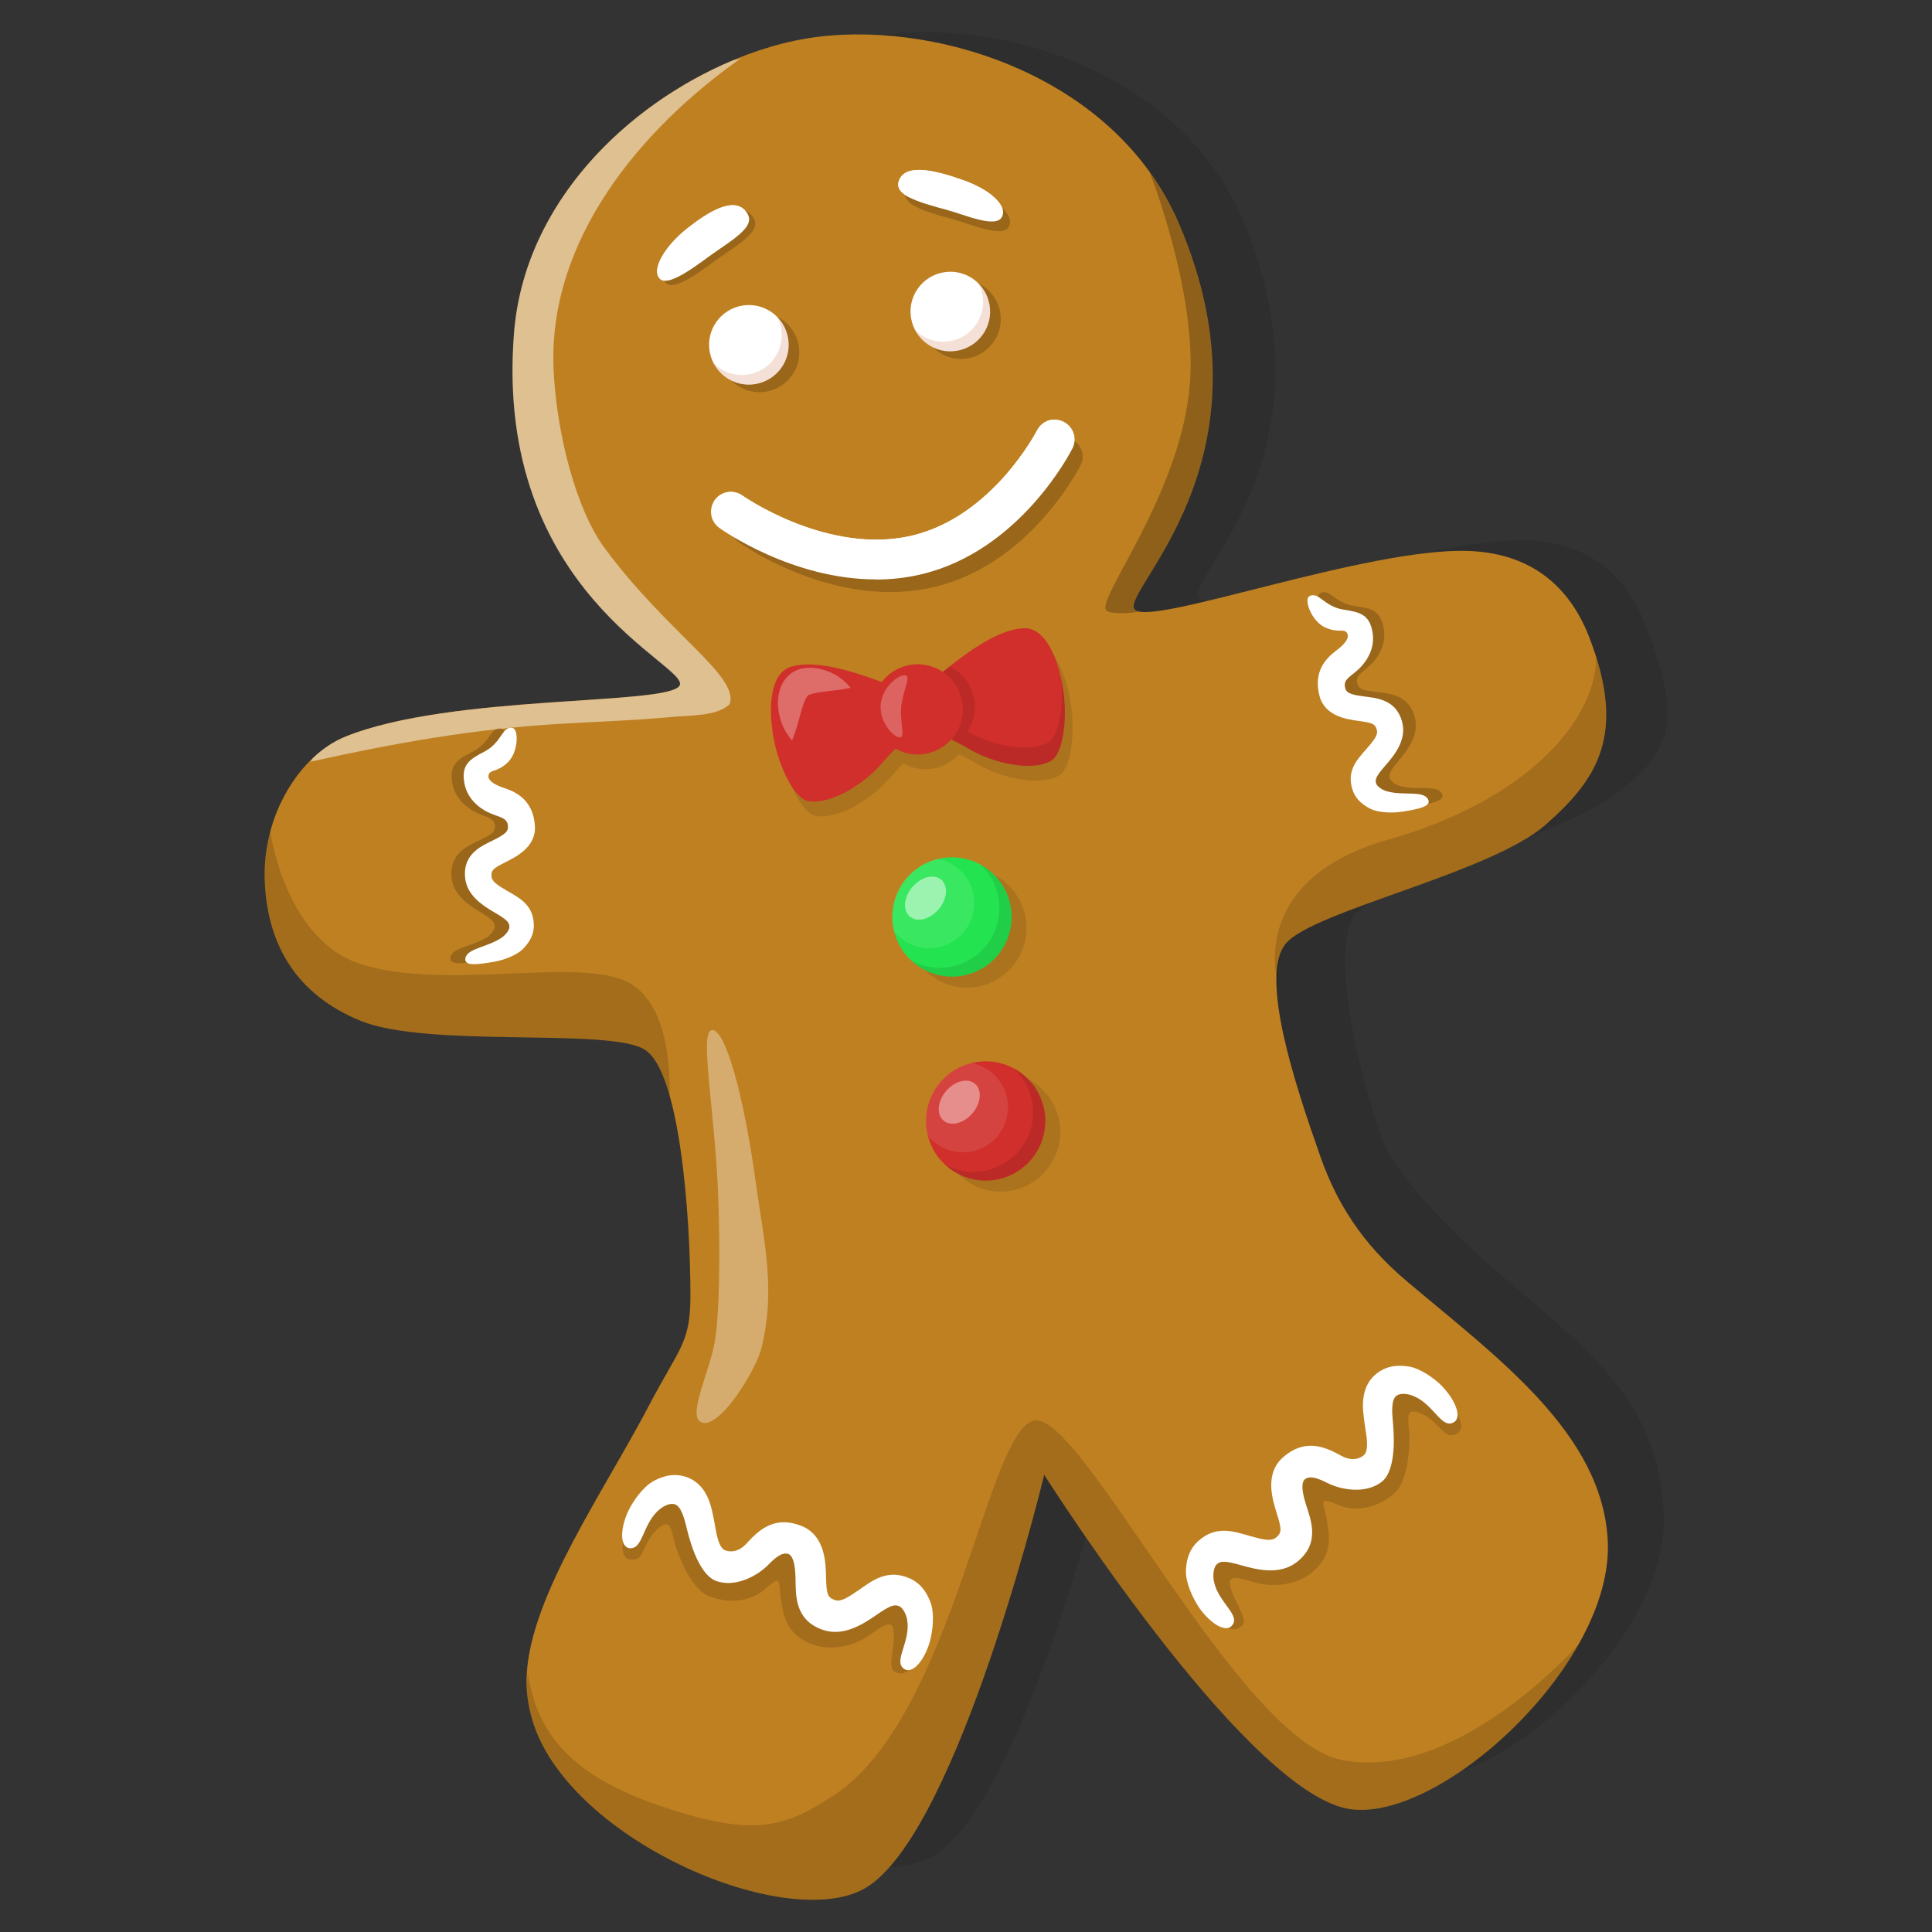<svg xmlns="http://www.w3.org/2000/svg" id="Layer_1" viewBox="0 0 300 300"><rect x="0" y="0" width="300" height="300" fill="#333333" stroke="none"/><defs><style>.cls-1{opacity:.1;}.cls-2{fill:#fff;}.cls-3{fill:#d02f2b;}.cls-4{fill:#bf8021;}.cls-5{fill:#c66332;}.cls-6{fill:#23e450;}.cls-7{opacity:.15;}.cls-8{opacity:.2;}.cls-9{opacity:.3;}.cls-10{opacity:.25;}.cls-11{opacity:.4;}.cls-12{opacity:.35;}.cls-13{opacity:.5;}</style></defs><g id="little_man"><g><g class="cls-1"><path d="M237.05,83.91c-15.26-.53-47.71,11.32-50.84,9.05-3.13-2.27,22.37-22.37,6.66-59.04-9.89-23.08-38.23-31.39-56.86-28.31-18.62,3.08-42.79,20.07-44.72,45.1-3.07,39.78,29.2,52.28,27.45,55.36-1.75,3.08-34.89,1.26-51.05,7.8-6.91,2.79-14.94,10.38-14.48,20.6,.44,9.7,4.9,17.21,14.59,21.19,10.35,4.25,37.93,1.02,43.42,4.41,5.49,3.38,6.99,25.83,7.01,37.46,.01,7.38-.52,14.25-5.2,23.18-8.42,16.05-23.65,25.8-18.96,41.76,5.27,17.93,37.75,32.2,50.28,26.02,13.72-6.76,26.7-58.44,27.93-63.46,2.79,4.36,31.71,49.12,46.87,51.1,13.85,1.81,40.01-22.14,39.23-40.82-.7-16.62-10.01-24.35-23.81-36.03-6.79-5.74-17.62-15.85-20.08-22.81-3.86-10.95-8.06-29.6-3.96-34.57,4.1-4.97,30.62-11.67,39.69-18.15,9.54-6.82,11.09-11.68,5.34-26.6-3.4-8.82-9.94-12.95-18.52-13.25Z"></path></g><path class="cls-4" d="M240,128.06c-8.54,7.51-36.17,13.4-40.34,18.45-4.17,5.05,1.46,22.01,5.39,33.14,2.5,7.08,6.38,13.36,13.28,19.2,14.03,11.87,30.62,23.71,31.33,40.6,.79,18.98-25.79,43.33-39.87,41.49-15.42-2.01-44.81-47.51-47.65-51.94-1.25,5.11-14.45,57.64-28.39,64.51-12.74,6.28-45.75-8.22-51.1-26.45-.73-2.49-.99-4.83-.86-7.07,.68-12.34,11.81-28.07,19.06-41.88,4.76-9.07,6.37-9.55,6.36-17.06-.01-5.95-.4-14.67-1.5-22.31-1.08-7.56-2.85-14.06-5.63-15.77-5.58-3.44-33.62-.16-44.14-4.48-9.85-4.04-14.39-11.68-14.83-21.54-.47-10.39,5.52-19.74,12.54-22.58,16.43-6.64,50.11-4.79,51.89-7.92,1.78-3.13-28.84-14.21-25.72-54.64,1.96-25.44,26.53-42.71,45.46-45.84,18.93-3.13,47.74,5.32,57.79,28.77,15.97,37.27-9.95,57.7-6.77,60.01,3.19,2.31,36.17-9.74,51.68-9.2,8.72,.3,15.37,4.5,18.82,13.46,5.85,15.17,1.14,22.06-6.79,29.04Z"></path><g><g class="cls-7"><path d="M103.97,170.17c-.86-3.05-1.93-5.43-3.25-6.68-.05-.05-.1-.1-.16-.14-.04-.03-.07-.06-.11-.09-.13-.1-.26-.19-.39-.28-5.58-3.44-33.62-.16-44.14-4.48-9.85-4.04-14.39-11.68-14.83-21.54,0-.17-.01-.34-.02-.51,0-.32,0-.63,0-.95,0-.23,0-.46,.02-.68,0-.25,.02-.5,.04-.75,0-.04,0-.09,.01-.14,.01-.15,.02-.31,.04-.46,.06-.67,.15-1.34,.26-1.99,.03-.16,.06-.32,.09-.49,.06-.32,.13-.64,.2-.95,.07-.31,.15-.62,.23-.93,0,0,0,0,0,0h0s2.3,16.93,14.18,20.64c13.18,4.11,33.6-1.19,41.35,2.76,6.33,3.24,6.59,13.9,6.47,17.67Z"></path></g><g class="cls-7"><path d="M240,128.06c-8.54,7.51-36.17,13.4-40.34,18.45-1.02,1.23-1.34,3.46-1.19,6.29-.14-.45-4.81-16.24,17.2-22.46,20.24-5.72,31.92-17.55,32.21-28.21,4.07,13.04-.51,19.44-7.88,25.93Z"></path></g><g class="cls-7"><path d="M245.16,255.26c-8.06,14.34-25.07,27.03-35.38,25.68-15.42-2.01-44.81-47.51-47.65-51.94-1.25,5.11-14.45,57.64-28.39,64.51-12.74,6.28-45.75-8.22-51.1-26.45-.78-2.66-.96-5.02-.68-7.17,1.51,9.65,7.17,16.13,21.29,20.78,14.12,4.65,18.71,3.13,26.75-2.24,18.05-12.59,23.19-55.98,30.5-57.83,7.31-1.84,31.67,49.62,47.94,52.71,18.02,3.42,36.73-18.05,36.73-18.05Z"></path></g><g class="cls-10"><path d="M176.29,94.76c.13,.1,.32,.17,.55,.21-1.13,.24-4.23,.45-5.01-.13-1.96-1.47,11.62-18.06,12.94-35.29,1.07-13.87-5.79-31.64-6.25-32.81,.22,.3,.44,.61,.65,.93,.48,.71,.95,1.43,1.38,2.18,.15,.24,.29,.49,.43,.73,.19,.34,.37,.68,.56,1.02,.34,.65,.67,1.31,.99,1.98,.18,.39,.36,.78,.53,1.18,.14,.33,.29,.67,.42,1,.14,.33,.27,.67,.4,1,14.22,36.01-10.72,55.74-7.59,58.01Z"></path></g></g><g class="cls-13"><path class="cls-2" d="M113.31,109.32c-1.81,1.91-6.39,1.76-8.75,1.99-5.88,.56-11.79,.74-17.68,1.09-13.35,.79-25.74,3.01-38.67,5.88,.14-.19,.27-.38,.39-.58,1.55-1.47,3.26-2.6,5.03-3.31,16.43-6.64,50.12-4.79,51.89-7.92,1.78-3.13-28.85-14.21-25.72-54.64,1.58-20.5,17.84-35.7,34.01-42.46,.41-.09,.81-.18,1.18-.28-15.6,11-30.04,28.33-29.02,48.49,.5,10.09,3.58,21.65,7.88,27.48,9.79,13.27,20.98,19.91,19.45,24.27Z"></path></g><g class="cls-12"><path class="cls-2" d="M110.52,159.95c2.02-.33,4.93,9.65,6.91,24.16,1.15,8.43,3.07,16.07,.82,25.17-.88,3.54-6.55,12.75-9.35,11.58-2.24-.94,1.3-7.84,2.1-12.56,.74-4.34,.82-13.47,.55-21.9-.43-13.35-3.02-26.11-1.03-26.44Z"></path></g></g><g><g><g class="cls-8"><path d="M219.94,125.2c-1.36,.25-3.62,.29-5-.4-1.45-.72-2.35-1.65-2.77-2.97-.93-2.92,.76-4.64,2.15-6.3,1.07-1.27,1.7-2.1,1.51-2.84-.25-.96-.61-1.14-2.77-1.4-1.9-.22-5.31-.63-6.21-3.75-1.07-3.72,.84-5.84,2.46-7.1,1.31-1.01,2.13-2.06,1.57-2.79-.49-.66-1.3,.13-3.36-.75-2.14-.92-3.42-4.3-2.52-4.8,1.44-.79,2.26,1.56,5.29,1.99,2.44,.34,4.05,.57,4.57,3.43,.53,2.9-1.26,5.15-2.72,6.32-1.21,.97-1.55,1.36-1.41,2.17,.17,.93,.79,1.18,2.76,1.42,2.04,.24,5.26,.31,6.21,3.99,.7,2.72-1.17,5.08-2.44,6.59-1.35,1.61-1.72,2.23-1.42,2.95,.16,.39,.84,.88,1.53,1.08,2.63,.76,5.73-.27,6.52,1.17,.63,1.14-1.65,1.55-3.97,1.98Z"></path></g><path class="cls-2" d="M217.72,126.03c-1.37,.23-3.64,.23-5.01-.49-1.44-.75-2.33-1.69-2.73-3.03-.89-2.95,.84-4.64,2.26-6.28,1.09-1.26,1.74-2.08,1.57-2.82-.23-.97-.59-1.16-2.75-1.45-1.9-.26-5.31-.72-6.16-3.87-1.01-3.75,.94-5.85,2.6-7.08,1.33-.99,2.17-2.03,1.63-2.77-.48-.67-1.31,.11-3.36-.81-2.13-.96-3.35-4.38-2.45-4.86,1.46-.77,2.24,1.6,5.28,2.09,2.44,.39,4.05,.65,4.53,3.53,.48,2.92-1.35,5.15-2.84,6.3-1.23,.95-1.58,1.34-1.45,2.15,.15,.93,.77,1.2,2.75,1.47,2.04,.28,5.27,.41,6.16,4.11,.66,2.74-1.26,5.08-2.56,6.57-1.38,1.59-1.77,2.21-1.48,2.93,.16,.39,.83,.89,1.52,1.11,2.63,.81,5.75-.17,6.52,1.29,.61,1.15-1.68,1.53-4.02,1.92Z"></path><path class="cls-2" d="M217.18,125.29c-1.4,.23-3.4,.17-4.5-.4-1.28-.67-2-1.45-2.32-2.54-.7-2.32,.52-3.71,1.81-5.18l.28-.32c1.09-1.26,2.04-2.34,1.75-3.55-.38-1.59-1.39-1.8-3.44-2.08-1.79-.24-4.77-.65-5.48-3.27-.91-3.36,.87-5.15,2.29-6.2,2.49-1.85,2.36-3.15,1.8-3.92-.47-.64-1.11-.65-1.63-.65-.49,0-1.11,0-2.05-.43-1.46-.66-2.32-2.78-2.27-3.43,0,0,.01,0,.02,0,.22-.04,.61,.25,1.06,.58,.79,.58,1.86,1.37,3.56,1.64,2.38,.38,3.47,.55,3.85,2.85,.47,2.84-1.61,4.8-2.53,5.51-1.07,.83-1.99,1.54-1.76,2.94,.26,1.6,1.6,1.9,3.45,2.15,.15,.02,.3,.04,.46,.06,2.02,.25,4.31,.54,5.01,3.43,.58,2.43-1.34,4.65-2.38,5.84-1.33,1.53-2.12,2.53-1.62,3.77,.29,.72,1.24,1.34,2.04,1.59,1.21,.38,2.48,.4,3.59,.42,1.01,.02,2.36,.21,2.38,.38,.04,.24-2.27,.62-3.35,.8h-.01Z"></path></g><g><g class="cls-7"><path d="M225.25,218.15c-1.11-1.18-3.27-2.74-5.06-3.01-1.87-.29-3.37-.02-4.67,.96-2.88,2.16-2.08,5.91-1.95,7.13,.13,1.28,.76,4.7-.11,5.62-.4,.43-1.53,.53-3.23-.38-2.12-1.14-5.19-2.83-8.65,.11-2.91,2.47-1.7,6.31-1.03,8.45,.77,2.43,.74,2.91-.16,3.64-.7,.56-1.89,.28-3.76-.25-2.44-.69-5.09-1.68-7.77,.73-1.21,1.09-1.77,2.5-1.84,4.4-.07,1.81,1.06,4.21,1.98,5.55,1.57,2.28,2.93,2.2,3.88,1.31,1.08-1.01-1.48-3.93-1.89-6.36-.28-1.67,1.75-.94,4.13-.27,2.22,.63,5.92,.52,8.5-1.54,3.48-2.78,2.8-5.81,2.41-8.19-.27-1.62-.7-2.52-.47-2.84,.34-.47,1.63,.31,3.04,.75,2.64,.82,5.91-.22,7.99-2.16,2.28-2.13,2.33-8.13,2.25-9.13-.09-1.08-.36-2.86,.06-3.29,.56-.57,2.17,.23,2.86,.72,2.37,1.7,2.5,3.18,4.19,2.64,1.77-.56,.75-3.04-.68-4.57Z"></path></g><path class="cls-2" d="M224.02,215.33c-1.18-1.21-3.41-2.85-5.27-3.14-1.95-.3-3.51-.02-4.87,1-3,2.25-2.17,6.15-2.04,7.44,.13,1.34,.91,4.3,0,5.26-.42,.45-1.71,1.15-3.49,.2-2.21-1.19-5.41-2.95-9.02,.11-3.03,2.57-1.77,6.58-1.07,8.8,.8,2.54,.78,3.03-.17,3.79-.73,.58-1.97,.29-3.92-.26-2.54-.72-5.31-1.75-8.1,.76-1.26,1.14-1.84,2.61-1.92,4.58-.07,1.88,1.11,4.39,2.06,5.78,1.64,2.37,4.34,4.21,5.27,2.51,.89-1.63-2.57-3.61-3.04-6.93-.12-.88,.08-1.87,.43-2.25,.65-.69,1.53-.59,4,.11,2.32,.65,5.89,1.56,8.57-.59,3.62-2.9,2.09-6.53,1.34-8.92-.73-2.31-.7-3.57-.04-3.97,.68-.41,1.68-.2,3.36,.66,2.04,1.04,5.87,1.79,8.41-.14,2.58-1.97,1.84-8.47,1.76-9.52-.09-1.13-.32-3.38,.66-3.94,.6-.34,1.46-.28,2.29,0,3.17,1.1,4.44,4.88,6.21,4.32,1.85-.58,.57-3.59-1.44-5.66Z"></path><path class="cls-2" d="M189.94,251.25c-.45,.03-1.92-.84-3.17-2.64-.94-1.36-1.9-3.58-1.85-5.03,.07-1.69,.53-2.83,1.51-3.71,.75-.68,1.53-1.07,2.38-1.21,1.3-.21,2.64,.17,4.05,.58l.51,.15c1.58,.45,2.77,.75,3.78,.58,.48-.08,.9-.26,1.25-.54,1.67-1.34,1.35-2.68,.58-5.12-.87-2.76-1.53-5.61,.69-7.49,.89-.76,1.78-1.2,2.69-1.35,1.8-.3,3.5,.62,4.87,1.35l.07,.04c.99,.53,2.02,.73,2.98,.57,1.12-.19,1.77-.77,1.99-1.01,1.12-1.2,.76-3.44,.47-5.24-.06-.38-.12-.74-.15-.99-.01-.13-.03-.28-.05-.46-.19-1.49-.54-4.26,1.6-5.87,.57-.42,1.17-.69,1.86-.8,.61-.1,1.29-.09,2.08,.03,1.43,.22,3.42,1.6,4.58,2.78,1.57,1.61,2.08,3.21,1.98,3.61,0,0-.01,0-.02,0-.24-.05-.91-.77-1.35-1.24-1-1.08-2.24-2.42-4.09-3.06-.82-.29-1.62-.38-2.31-.26-.37,.06-.7,.18-1,.35-1.62,.93-1.42,3.46-1.29,4.98l.03,.37c.54,6.1-.73,7.77-1.3,8.2-.57,.43-1.27,.72-2.09,.86-1.89,.31-3.88-.25-5.02-.83-1.61-.82-2.7-1.11-3.63-.95-.33,.06-.65,.17-.93,.34-1.64,.98-1.13,3.4-.5,5.4,.06,.18,.11,.36,.18,.55,.9,2.77,1.39,5.04-1.1,7.04-.65,.52-1.39,.84-2.28,.99-1.73,.29-3.58-.17-5.19-.63-1.77-.5-2.84-.73-3.72-.58-.6,.1-1.1,.37-1.52,.82-.73,.77-.9,2.24-.76,3.27,.27,1.94,1.35,3.41,2.22,4.6,.38,.52,.96,1.31,.96,1.58Z"></path></g><g><g class="cls-7"><path d="M98.14,242.19c1.78-.04,1.42-1.49,3.12-3.85,.49-.69,1.76-1.96,2.47-1.6,.53,.27,.85,2.04,1.11,3.1,.25,.98,2.22,6.65,5.07,7.92,2.59,1.17,6.02,1.09,8.26-.53,1.2-.87,2.17-2.03,2.64-1.69,.33,.23,.2,1.22,.47,2.84,.39,2.38,.73,5.46,4.92,6.98,3.1,1.12,6.64,.03,8.54-1.28,2.03-1.4,3.72-2.75,3.99-1.08,.4,2.44-1.09,6.02,.26,6.63,1.19,.54,2.5,.17,3.25-2.49,.44-1.56,.74-4.2,.09-5.89-.68-1.77-1.66-2.93-3.16-3.57-3.31-1.42-5.51,.37-7.59,1.81-1.61,1.11-2.64,1.76-3.48,1.45-1.09-.4-1.27-.84-1.33-3.39-.05-2.24-.14-6.27-3.69-7.67-4.23-1.67-6.58,.92-8.23,2.68-1.32,1.41-2.42,1.68-2.94,1.41-1.12-.6-1.62-4.03-1.91-5.29-.28-1.2-.72-5-4.15-6.13-1.55-.51-3.05-.28-4.73,.6-1.6,.84-3.15,3.01-3.82,4.48-.86,1.91-1.03,4.59,.82,4.55Z"></path></g><path class="cls-2" d="M98.02,240.39c1.85-.04,1.85-4.03,4.49-6.09,.7-.54,1.49-.88,2.17-.74,1.11,.22,1.62,2.42,1.9,3.52,.26,1.02,1.65,7.42,4.73,8.45,3.03,1.01,6.42-.93,8.01-2.57,1.32-1.36,2.2-1.87,2.97-1.7,.75,.16,1.18,1.35,1.24,3.77,.06,2.51-.23,6.44,4.14,8.02,3.23,1.17,6.32-.84,8.3-2.2,2.12-1.46,2.91-1.84,3.75-1.39,.45,.24,.97,1.12,1.13,1.99,.62,3.29-2.01,6.28-.65,7.54,1.43,1.31,3.4-1.3,4.18-4.07,.46-1.63,.77-4.38,.1-6.14-.71-1.84-1.73-3.05-3.29-3.72-3.45-1.48-5.74,.39-7.91,1.89-1.67,1.15-2.75,1.83-3.63,1.51-1.14-.41-1.32-.87-1.38-3.53-.05-2.33-.15-6.53-3.84-7.99-4.4-1.74-6.86,.96-8.57,2.8-1.38,1.47-2.82,1.23-3.37,.94-1.16-.62-1.38-3.68-1.69-4.98-.29-1.25-.75-5.22-4.32-6.38-1.62-.53-3.18-.3-4.93,.62-1.67,.87-3.25,3.15-3.98,4.67-1.24,2.6-1.48,5.86,.45,5.82Z"></path><path class="cls-2" d="M141.39,257.6c.44-.11,1.55-1.41,2.15-3.52,.45-1.59,.65-4.01,.13-5.35-.61-1.58-1.42-2.51-2.63-3.03-.93-.4-1.8-.52-2.65-.38-1.3,.21-2.44,1.01-3.65,1.85l-.43,.3c-1.35,.93-2.39,1.6-3.39,1.77-.48,.08-.93,.04-1.35-.11-2.01-.73-2.14-2.1-2.2-4.67-.07-2.89-.36-5.8-3.06-6.87-1.09-.43-2.07-.57-2.99-.41-1.8,.3-3.12,1.71-4.18,2.85l-.05,.05c-.77,.82-1.68,1.34-2.64,1.5-1.12,.19-1.92-.16-2.21-.31-1.44-.77-1.82-3.01-2.13-4.81-.06-.38-.12-.74-.18-.99-.03-.13-.06-.28-.09-.45-.3-1.47-.86-4.2-3.41-5.04-.67-.22-1.33-.27-2.02-.16-.61,.1-1.25,.33-1.96,.7-1.28,.67-2.72,2.62-3.44,4.11-.97,2.03-.94,3.71-.71,4.05,0,0,.02,0,.03,0,.21-.12,.61-1.02,.87-1.61,.6-1.34,1.34-3.01,2.88-4.22,.69-.53,1.41-.88,2.1-.99,.37-.06,.72-.06,1.06,0,1.84,.36,2.46,2.82,2.83,4.3l.09,.36c1.45,5.95,3.19,7.12,3.87,7.35,.68,.23,1.44,.28,2.25,.14,1.89-.31,3.59-1.49,4.48-2.4,1.26-1.3,2.2-1.92,3.13-2.07,.33-.06,.67-.05,.99,.02,1.87,.4,2.16,2.85,2.21,4.95,0,.18,0,.38,0,.57,.04,2.91,.3,5.22,3.31,6.31,.78,.28,1.59,.35,2.47,.2,1.73-.29,3.34-1.32,4.71-2.26,1.52-1.05,2.45-1.6,3.33-1.75,.6-.1,1.16,0,1.7,.28,.94,.5,1.57,1.83,1.77,2.85,.37,1.92-.18,3.67-.62,5.07-.19,.62-.48,1.55-.4,1.81Z"></path></g><g><g class="cls-8"><path d="M74.32,149.27c1.37-.2,3.52-.89,4.61-1.99,1.14-1.15,1.7-2.32,1.67-3.71-.06-3.07-2.21-4.15-4.06-5.27-1.42-.86-2.29-1.44-2.35-2.2-.07-.99,.21-1.28,2.17-2.22,1.72-.82,4.82-2.3,4.67-5.55-.18-3.87-2.67-5.26-4.62-5.93-1.56-.53-2.67-1.26-2.39-2.14,.26-.78,1.28-.3,2.94-1.79,1.73-1.56,1.85-5.17,.84-5.35-1.62-.29-1.64,2.2-4.37,3.59-2.2,1.11-3.65,1.85-3.22,4.72,.43,2.92,2.85,4.47,4.61,5.11,1.45,.53,1.91,.79,2.03,1.6,.14,.93-.37,1.38-2.16,2.23-1.85,.89-4.88,1.99-4.59,5.78,.21,2.8,2.74,4.43,4.43,5.46,1.8,1.09,2.35,1.55,2.3,2.33-.03,.42-.51,1.1-1.1,1.51-2.25,1.57-5.51,1.59-5.79,3.21-.23,1.28,2.06,.94,4.39,.6Z"></path></g><path class="cls-2" d="M76.69,149.35c1.37-.23,3.52-.96,4.59-2.07,1.12-1.17,1.66-2.35,1.61-3.75-.11-3.08-2.29-4.12-4.17-5.22-1.44-.84-2.32-1.41-2.39-2.16-.09-.99,.19-1.29,2.14-2.26,1.71-.86,4.8-2.39,4.59-5.65-.25-3.88-2.77-5.23-4.74-5.87-1.58-.51-2.71-1.22-2.43-2.1,.24-.79,1.28-.32,2.92-1.85,1.71-1.6,1.77-5.22,.75-5.39-1.63-.26-1.6,2.24-4.32,3.67-2.18,1.15-3.63,1.92-3.15,4.8,.48,2.92,2.93,4.44,4.71,5.05,1.47,.5,1.93,.76,2.06,1.57,.15,.93-.35,1.39-2.13,2.28-1.84,.92-4.86,2.08-4.51,5.87,.26,2.81,2.83,4.4,4.54,5.4,1.82,1.06,2.38,1.52,2.34,2.3-.02,.42-.49,1.11-1.08,1.54-2.23,1.61-5.5,1.69-5.76,3.32-.2,1.29,2.09,.91,4.42,.52Z"></path><path class="cls-2" d="M76.96,148.47c1.4-.23,3.27-.94,4.13-1.83,1-1.04,1.42-2.01,1.38-3.15-.09-2.42-1.69-3.34-3.38-4.32l-.37-.22c-1.44-.84-2.68-1.56-2.8-2.8-.15-1.63,.73-2.15,2.59-3.07,1.61-.8,4.31-2.15,4.14-4.86-.22-3.47-2.48-4.59-4.17-5.13-2.96-.95-3.25-2.23-2.97-3.13,.24-.76,.85-.97,1.34-1.14,.47-.16,1.05-.36,1.8-1.07,1.17-1.1,1.3-3.38,1.05-3.98,0,0-.01,0-.02,0-.22,.04-.49,.43-.81,.89-.56,.8-1.32,1.9-2.84,2.7-2.13,1.12-3.1,1.64-2.72,3.93,.47,2.84,3.07,4.03,4.17,4.41,1.28,.44,2.38,.82,2.61,2.22,.26,1.6-.9,2.31-2.57,3.15-.13,.07-.28,.14-.42,.21-1.83,.89-3.91,1.9-3.64,4.86,.23,2.49,2.77,3.97,4.13,4.76,1.75,1.02,2.82,1.71,2.75,3.05-.04,.77-.74,1.67-1.42,2.16-1.03,.75-2.22,1.18-3.26,1.56-.95,.35-2.17,.96-2.13,1.12,.04,.24,2.35-.14,3.43-.32h.01Z"></path></g></g><g><g><g class="cls-1"><path d="M159.28,142.58c.83,5.05-2.58,9.81-7.63,10.65-5.05,.83-9.81-2.58-10.65-7.63-.83-5.05,2.58-9.81,7.63-10.65,5.05-.83,9.81,2.58,10.65,7.63Z"></path></g><circle class="cls-6" cx="147.82" cy="142.39" r="9.26" transform="translate(-43.26 67.47) rotate(-22.52)"></circle><g class="cls-1"><path d="M156.96,140.87c.83,5.05-2.58,9.81-7.63,10.65-2.94,.49-5.78-.47-7.81-2.35,1.75,.95,3.81,1.34,5.91,.99,5.05-.83,8.46-5.6,7.63-10.65-.35-2.11-1.38-3.93-2.84-5.28,2.43,1.31,4.25,3.7,4.74,6.64Z"></path></g><g class="cls-1"><path class="cls-2" d="M151.19,139.09c.63,3.81-1.95,7.42-5.76,8.05-2.58,.43-5.06-.62-6.6-2.52-.06-.24-.12-.49-.16-.75-.8-4.82,2.28-9.39,6.96-10.51,2.78,.55,5.07,2.76,5.56,5.73Z"></path></g><g class="cls-13"><path class="cls-2" d="M146.16,136.61c1.12,.96,.94,3.02-.41,4.59-1.35,1.58-3.35,2.08-4.48,1.12s-.94-3.02,.41-4.59c1.35-1.58,3.35-2.08,4.48-1.12Z"></path></g></g><g><g class="cls-1"><path d="M164.52,174.26c.83,5.05-2.58,9.81-7.63,10.65-5.05,.83-9.81-2.58-10.65-7.63-.83-5.05,2.58-9.81,7.63-10.65,5.05-.83,9.81,2.58,10.65,7.63Z"></path></g><circle class="cls-3" cx="153.06" cy="174.06" r="9.26" transform="translate(-55 71.9) rotate(-22.52)"></circle><g class="cls-1"><path class="cls-2" d="M156.43,170.79c.63,3.81-1.95,7.42-5.76,8.05-2.58,.43-5.06-.62-6.6-2.52-.06-.24-.12-.49-.16-.75-.8-4.82,2.28-9.39,6.96-10.51,2.78,.55,5.07,2.76,5.56,5.73Z"></path></g><g class="cls-1"><path d="M162.19,172.55c.83,5.05-2.58,9.81-7.63,10.65-2.94,.49-5.78-.47-7.81-2.35,1.75,.95,3.81,1.34,5.91,.99,5.05-.83,8.46-5.6,7.63-10.65-.35-2.11-1.38-3.93-2.84-5.28,2.43,1.31,4.25,3.7,4.74,6.64Z"></path></g><g class="cls-11"><path class="cls-2" d="M151.4,168.29c1.12,.96,.94,3.02-.41,4.59-1.35,1.58-3.35,2.08-4.48,1.12s-.94-3.02,.41-4.59c1.35-1.58,3.35-2.08,4.48-1.12Z"></path></g></g><g><g class="cls-1"><path d="M160.23,99.86c-3.93,.1-8.76,3.64-12.63,6.78-1.43-.96-3.21-1.4-5.04-1.1-1.83,.3-3.37,1.3-4.42,2.66-4.67-1.73-10.39-3.53-14.14-2.35-3.18,1-3.49,6.1-2.73,10.7,.76,4.61,3.24,9.75,5.43,10.14,3.45,.61,8.63-2.58,11.42-5.83,.76-.89,1.49-1.65,2.17-2.31,1.34,.75,2.93,1.07,4.56,.8s3.03-1.08,4.06-2.22c.86,.4,1.8,.89,2.8,1.49,3.68,2.18,9.62,3.54,12.68,1.85,1.95-1.07,2.64-6.75,1.87-11.35-.76-4.61-2.7-9.34-6.03-9.26Z"></path></g><path class="cls-3" d="M159.02,97.56c-5.6,.14-13.05,7.28-16.91,10.29-4.62-1.6-13.97-5.97-19.32-4.3-3.18,1-3.49,6.1-2.73,10.7,.76,4.61,3.24,9.75,5.43,10.14,3.45,.61,8.63-2.58,11.42-5.83,3.14-3.67,5.87-5.31,6.1-5.32,.22-.06,3.33,.6,7.49,3.07,3.68,2.18,9.62,3.54,12.68,1.85,1.95-1.07,2.64-6.75,1.87-11.35-.76-4.61-2.7-9.34-6.03-9.26Z"></path><g class="cls-1"><path d="M164.76,105.3c.45,4.31-.29,9.05-2.05,10.02-3.01,1.66-8.77,.39-12.47-1.72,.92-1.41,1.34-3.17,1.04-4.96-.38-2.32-1.86-4.18-3.83-5.15-.37,.29-.72,.57-1.06,.85,1.55,1.03,2.68,2.68,3.01,4.67,.23,1.39,.03,2.76-.5,3.96-.05,.11-.1,.22-.16,.33-.04,.07-.07,.14-.11,.21-.04,.08-.09,.15-.13,.23-.09,.15-.18,.29-.28,.43-.02,.03-.04,.05-.06,.08-.15,.2-.31,.4-.48,.59,.07,.03,.14,.07,.21,.1,.12,.06,.25,.12,.38,.18,.07,.03,.14,.07,.21,.11,.63,.32,1.3,.68,2,1.1,3.68,2.18,9.62,3.54,12.68,1.85,1.95-1.07,2.64-6.74,1.87-11.35-.08-.51-.18-1.01-.29-1.52Z"></path></g><path class="cls-3" d="M149.4,109.01c.63,3.82-1.95,7.42-5.77,8.05-3.82,.63-7.42-1.95-8.05-5.77s1.95-7.42,5.77-8.05c3.82-.63,7.42,1.95,8.05,5.77Z"></path><g class="cls-10"><path class="cls-2" d="M140,109.25c-.42,2.64,.7,5.34-.31,5.26-1.01-.08-3.16-2.44-2.94-5.11,.22-2.67,2.73-4.64,3.75-4.55,1.01,.08-.08,1.83-.49,4.4Z"></path></g><g class="cls-9"><path class="cls-2" d="M123.01,114.98c-1.16-1.27-1.78-2.75-2.08-4.35-.15-.81-.17-1.66-.05-2.57,.14-.91,.45-1.95,1.32-2.93,.43-.48,1.05-.9,1.69-1.14,.36-.14,.57-.16,.84-.21,.26-.06,.5-.07,.74-.08,.96-.04,1.83,.12,2.62,.37,1.57,.53,2.94,1.4,3.99,2.74-1.65,.34-3.09,.44-4.39,.63-.64,.09-1.23,.19-1.7,.33-.11,.04-.24,.07-.32,.11-.08,.04-.23,.08-.2,.09-.02,.04-.02,.03-.07,.09-.1,.1-.32,.45-.51,.94-.2,.49-.36,1.08-.55,1.72-.36,1.28-.71,2.69-1.35,4.26Z"></path></g></g></g><g><g><g><g class="cls-8"><path d="M140.69,29.48c1.09-2.76,6.03-1.41,10.02,.01,3.99,1.43,6.9,3.87,5.95,5.69-.95,1.83-5.86-.38-8.53-1.09-4.8-1.29-8.32-2.38-7.44-4.61Z"></path></g><path class="cls-2" d="M139.61,27.99c1.09-2.76,6.03-1.41,10.02,.01s6.9,3.87,5.95,5.69-5.86-.38-8.53-1.09c-4.8-1.29-8.32-2.38-7.44-4.61Z"></path><path class="cls-2" d="M154.26,30.53c-.92-.56-2.02-1.08-3.21-1.51-3.99-1.43-8.92-2.78-10.02-.01-.26,.65-.14,1.21,.28,1.7-1.44-.73-2.15-1.57-1.7-2.72,1.09-2.76,6.03-1.41,10.02,.01,1.88,.67,3.52,1.57,4.63,2.52Z"></path></g><g><g class="cls-8"><path d="M116.73,33.44c-1.92-2.26-5.82,.13-9.14,2.76-3.32,2.64-5.63,6.35-4.14,7.78,1.49,1.42,6.58-2.85,8.87-4.39,4.13-2.77,5.96-4.32,4.41-6.15Z"></path></g><path class="cls-2" d="M115.78,32.77c-1.92-2.26-5.82,.13-9.14,2.76-3.32,2.64-5.63,6.35-4.14,7.78,1.49,1.42,6.58-2.85,8.87-4.39,4.13-2.77,5.96-4.32,4.41-6.15Z"></path><path class="cls-2" d="M115.75,32.73c-2.09-.83-5.33,1.23-8.16,3.48-3.04,2.42-5.23,5.74-4.43,7.38-.26-.02-.48-.11-.66-.28-1.49-1.42,.82-5.14,4.14-7.78,3.3-2.62,7.18-5,9.1-2.8Z"></path></g></g><g><g class="cls-8"><path d="M138.23,91.93c-12.54,0-23.03-7.39-23.54-7.76-1.3-.93-1.6-2.75-.67-4.05,.93-1.3,2.74-1.6,4.04-.67h0c.13,.09,12.93,9.06,25.67,6.05,12.15-2.87,18.84-15.78,18.9-15.91,.73-1.43,2.47-2,3.9-1.27,1.43,.72,2,2.46,1.28,3.89-.32,.63-7.94,15.44-22.75,18.94-2.31,.55-4.61,.78-6.84,.78Z"></path></g><path class="cls-2" d="M135.99,89.97c-12.95,0-23.77-7.62-24.3-8-1.38-.99-1.7-2.92-.71-4.3,.99-1.38,2.91-1.7,4.3-.71h0c.13,.09,13.28,9.3,26.35,6.21,12.46-2.95,19.33-16.2,19.4-16.33,.77-1.52,2.63-2.12,4.14-1.35,1.52,.77,2.13,2.62,1.36,4.14-.33,.65-8.19,15.94-23.49,19.55-2.39,.57-4.76,.81-7.06,.81Z"></path><path class="cls-2" d="M163.31,65.17c-2.83,8.98-10.08,18.11-21.38,20.4-15.74,3.18-28.04-5.37-31.02-7.81,.02-.03,.04-.07,.07-.1,.99-1.38,2.92-1.71,4.31-.71,.13,.09,12.27,8.59,24.82,6.52,.51-.08,1.02-.19,1.53-.31,12.53-2.96,19.33-16.19,19.4-16.33,.47-.92,1.33-1.51,2.28-1.66Z"></path></g><g><g><g class="cls-8"><path d="M155.32,48.55c.56,3.36-1.72,6.54-5.09,7.1-3.36,.56-6.54-1.72-7.1-5.09-.56-3.36,1.72-6.54,5.09-7.1,3.36-.56,6.54,1.72,7.1,5.09Z"></path></g><path class="cls-2" d="M153.66,47.37c.56,3.36-1.72,6.54-5.09,7.1-3.36,.56-6.54-1.72-7.1-5.09-.56-3.36,1.72-6.54,5.09-7.1,3.36-.56,6.54,1.72,7.1,5.09Z"></path><g class="cls-8"><path class="cls-5" d="M153.66,47.37c.56,3.36-1.72,6.54-5.09,7.1-2.71,.45-5.3-.94-6.49-3.26,1.36,1.39,3.35,2.11,5.41,1.77,3.36-.56,5.64-3.74,5.09-7.1-.11-.66-.31-1.27-.61-1.83,.86,.88,1.47,2.01,1.69,3.32Z"></path></g><path class="cls-2" d="M147.15,46.53c.13,.79-.4,1.53-1.19,1.66-.79,.13-1.53-.4-1.66-1.19-.13-.79,.4-1.53,1.19-1.66,.79-.13,1.53,.4,1.66,1.19Z"></path></g><g><g class="cls-8"><path d="M124.03,53.72c.56,3.36-1.72,6.54-5.09,7.1-3.36,.56-6.54-1.72-7.1-5.09-.56-3.36,1.72-6.54,5.09-7.1,3.36-.56,6.54,1.72,7.1,5.09Z"></path></g><path class="cls-2" d="M122.38,52.54c.56,3.36-1.72,6.54-5.09,7.1-3.36,.56-6.54-1.72-7.1-5.09-.56-3.36,1.72-6.54,5.09-7.1,3.36-.56,6.54,1.72,7.1,5.09Z"></path><g class="cls-8"><path class="cls-5" d="M122.38,52.54c.56,3.36-1.72,6.54-5.09,7.1-2.71,.45-5.3-.94-6.49-3.26,1.36,1.39,3.35,2.11,5.41,1.77,3.36-.56,5.64-3.74,5.09-7.1-.11-.66-.31-1.27-.61-1.83,.86,.88,1.47,2.01,1.69,3.32Z"></path></g><path class="cls-2" d="M115.87,51.7c.13,.79-.4,1.53-1.19,1.66-.79,.13-1.53-.4-1.66-1.19-.13-.79,.4-1.53,1.19-1.66s1.53,.4,1.66,1.19Z"></path></g></g></g></g></svg>